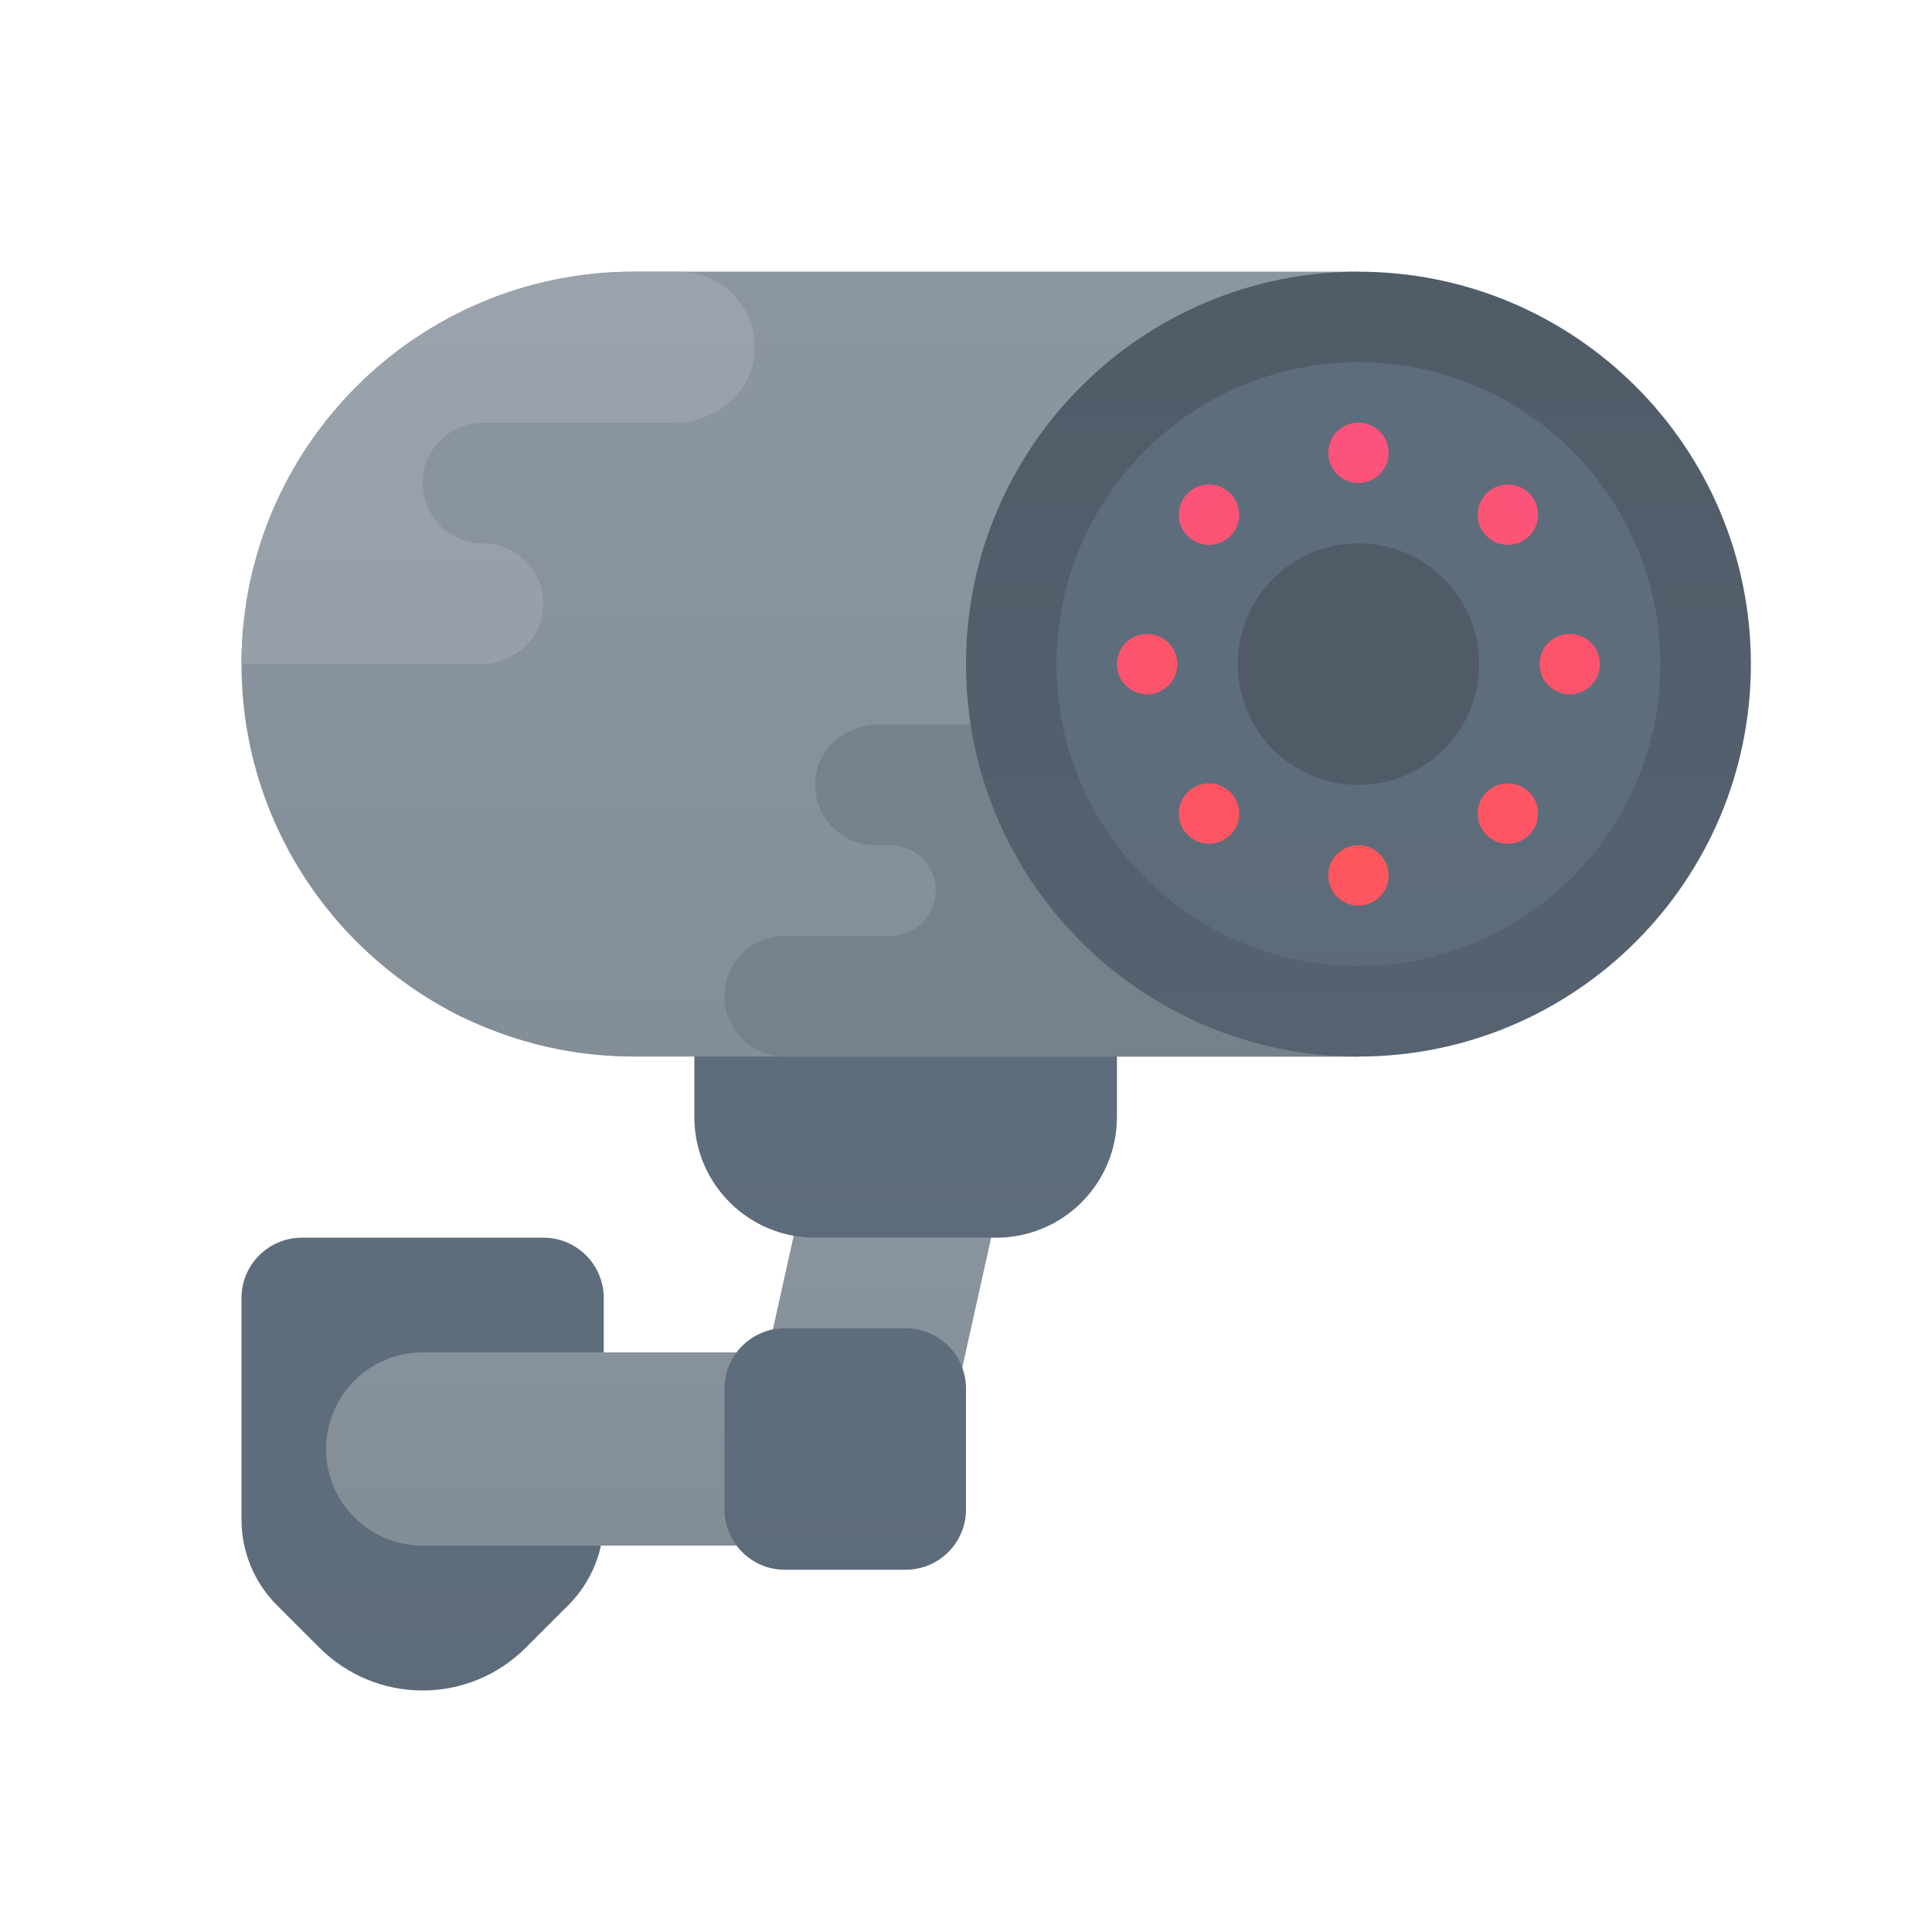 <svg width="40" height="40" viewBox="0 0 40 40" fill="none" xmlns="http://www.w3.org/2000/svg">
<path d="M8.75 35C7.949 35 7.182 34.682 6.616 34.116L5.732 33.233C5.263 32.763 5 32.127 5 31.464V26.875C5 26.184 5.559 25.625 6.25 25.625H11.25C11.941 25.625 12.5 26.184 12.5 26.875V31.464C12.5 32.127 12.237 32.763 11.768 33.232L10.884 34.116C10.318 34.682 9.551 35 8.75 35Z" fill="url(#paint0_linear_4034_8125)"/>
<path d="M18.75 24.375L17.5 30H8.75" stroke="url(#paint1_linear_4034_8125)" stroke-width="4" stroke-miterlimit="10" stroke-linecap="round" stroke-linejoin="round"/>
<path d="M20.625 25.625H16.875C15.494 25.625 14.375 24.506 14.375 23.125V20.625C14.375 20.28 14.655 20 15 20H22.5C22.845 20 23.125 20.28 23.125 20.625V23.125C23.125 24.506 22.006 25.625 20.625 25.625Z" fill="url(#paint2_linear_4034_8125)"/>
<path d="M28.125 5.625V21.875H13.125C12.6 21.875 12.088 21.825 11.594 21.731C10.881 21.594 10.2 21.363 9.562 21.056C8.75 20.656 8.012 20.125 7.381 19.494C5.912 18.025 5 15.994 5 13.75C5 9.262 8.637 5.625 13.125 5.625H28.125Z" fill="url(#paint3_linear_4034_8125)"/>
<path d="M18.196 15C17.571 15 16.991 15.429 16.892 16.046C16.767 16.83 17.372 17.5 18.125 17.5H18.438C18.956 17.5 19.375 17.919 19.375 18.438C19.375 18.956 18.956 19.375 18.438 19.375H16.25C15.559 19.375 15 19.934 15 20.625C15 21.316 15.559 21.875 16.25 21.875H28.125V19.375V15H18.196Z" fill="url(#paint4_linear_4034_8125)"/>
<path d="M28.125 21.875C32.612 21.875 36.25 18.237 36.25 13.75C36.25 9.263 32.612 5.625 28.125 5.625C23.638 5.625 20 9.263 20 13.75C20 18.237 23.638 21.875 28.125 21.875Z" fill="url(#paint5_linear_4034_8125)"/>
<path d="M28.125 20C31.577 20 34.375 17.202 34.375 13.75C34.375 10.298 31.577 7.5 28.125 7.5C24.673 7.5 21.875 10.298 21.875 13.75C21.875 17.202 24.673 20 28.125 20Z" fill="url(#paint6_linear_4034_8125)"/>
<path d="M28.125 16.25C29.506 16.25 30.625 15.131 30.625 13.75C30.625 12.369 29.506 11.25 28.125 11.25C26.744 11.25 25.625 12.369 25.625 13.75C25.625 15.131 26.744 16.25 28.125 16.25Z" fill="url(#paint7_linear_4034_8125)"/>
<path d="M28.125 10C28.47 10 28.75 9.72 28.75 9.375C28.75 9.03 28.47 8.75 28.125 8.75C27.78 8.75 27.5 9.03 27.5 9.375C27.5 9.72 27.78 10 28.125 10Z" fill="url(#paint8_linear_4034_8125)"/>
<path d="M31.219 11.281C31.564 11.281 31.844 11.001 31.844 10.656C31.844 10.311 31.564 10.031 31.219 10.031C30.874 10.031 30.594 10.311 30.594 10.656C30.594 11.001 30.874 11.281 31.219 11.281Z" fill="url(#paint9_linear_4034_8125)"/>
<path d="M32.5 14.375C32.845 14.375 33.125 14.095 33.125 13.75C33.125 13.405 32.845 13.125 32.5 13.125C32.155 13.125 31.875 13.405 31.875 13.75C31.875 14.095 32.155 14.375 32.5 14.375Z" fill="url(#paint10_linear_4034_8125)"/>
<path d="M31.219 17.469C31.564 17.469 31.844 17.189 31.844 16.844C31.844 16.499 31.564 16.219 31.219 16.219C30.874 16.219 30.594 16.499 30.594 16.844C30.594 17.189 30.874 17.469 31.219 17.469Z" fill="url(#paint11_linear_4034_8125)"/>
<path d="M28.125 18.75C28.47 18.75 28.75 18.47 28.75 18.125C28.75 17.78 28.47 17.5 28.125 17.5C27.78 17.5 27.5 17.78 27.5 18.125C27.5 18.47 27.78 18.75 28.125 18.75Z" fill="url(#paint12_linear_4034_8125)"/>
<path d="M25.031 17.469C25.376 17.469 25.656 17.189 25.656 16.844C25.656 16.499 25.376 16.219 25.031 16.219C24.686 16.219 24.406 16.499 24.406 16.844C24.406 17.189 24.686 17.469 25.031 17.469Z" fill="url(#paint13_linear_4034_8125)"/>
<path d="M23.75 14.375C24.095 14.375 24.375 14.095 24.375 13.75C24.375 13.405 24.095 13.125 23.75 13.125C23.405 13.125 23.125 13.405 23.125 13.75C23.125 14.095 23.405 14.375 23.75 14.375Z" fill="url(#paint14_linear_4034_8125)"/>
<path d="M25.031 11.281C25.376 11.281 25.656 11.001 25.656 10.656C25.656 10.311 25.376 10.031 25.031 10.031C24.686 10.031 24.406 10.311 24.406 10.656C24.406 11.001 24.686 11.281 25.031 11.281Z" fill="url(#paint15_linear_4034_8125)"/>
<path d="M20 28.75V31.25C20 31.941 19.441 32.5 18.75 32.5H16.25C15.559 32.5 15 31.941 15 31.25V28.75C15 28.059 15.559 27.5 16.25 27.5H18.75C19.441 27.5 20 28.059 20 28.75Z" fill="url(#paint16_linear_4034_8125)"/>
<path d="M14.062 5.625H13.125C8.637 5.625 5 9.262 5 13.75H9.934C10.556 13.75 11.133 13.324 11.233 12.71C11.361 11.927 10.759 11.25 10 11.25C9.31 11.25 8.75 10.691 8.75 10C8.75 9.309 9.31 8.75 10 8.75H13.974C14.791 8.75 15.536 8.162 15.617 7.349C15.711 6.414 14.979 5.625 14.062 5.625Z" fill="url(#paint17_linear_4034_8125)"/>
<defs>
<linearGradient id="paint0_linear_4034_8125" x1="8.75" y1="25.914" x2="8.75" y2="39.665" gradientUnits="userSpaceOnUse">
<stop offset="0.447" stop-color="#5E6D7B"/>
<stop offset="0.709" stop-color="#5D6B79"/>
<stop offset="1" stop-color="#515C69"/>
</linearGradient>
<linearGradient id="paint1_linear_4034_8125" x1="13.75" y1="31.25" x2="13.75" y2="23.125" gradientUnits="userSpaceOnUse">
<stop stop-color="#848E97"/>
<stop offset="1" stop-color="#8C96A1"/>
</linearGradient>
<linearGradient id="paint2_linear_4034_8125" x1="18.75" y1="20.174" x2="18.75" y2="28.424" gradientUnits="userSpaceOnUse">
<stop offset="0.447" stop-color="#5E6D7B"/>
<stop offset="0.709" stop-color="#5D6B79"/>
<stop offset="1" stop-color="#515C69"/>
</linearGradient>
<linearGradient id="paint3_linear_4034_8125" x1="16.562" y1="21.688" x2="16.562" y2="5.994" gradientUnits="userSpaceOnUse">
<stop stop-color="#848E97"/>
<stop offset="1" stop-color="#8C96A1"/>
</linearGradient>
<linearGradient id="paint4_linear_4034_8125" x1="21.562" y1="26.726" x2="21.562" y2="31.219" gradientUnits="userSpaceOnUse">
<stop stop-color="#76818B"/>
<stop offset="1" stop-color="#7F8A96"/>
</linearGradient>
<linearGradient id="paint5_linear_4034_8125" x1="28.125" y1="42.678" x2="28.125" y2="7.224" gradientUnits="userSpaceOnUse">
<stop offset="0.122" stop-color="#5E6D7B"/>
<stop offset="0.317" stop-color="#5D6B79"/>
<stop offset="0.639" stop-color="#55616F"/>
<stop offset="1" stop-color="#515C69"/>
</linearGradient>
<linearGradient id="paint6_linear_4034_8125" x1="28.125" y1="7.886" x2="28.125" y2="26.221" gradientUnits="userSpaceOnUse">
<stop offset="0.447" stop-color="#5E6D7B"/>
<stop offset="0.709" stop-color="#5D6B79"/>
<stop offset="1" stop-color="#515C69"/>
</linearGradient>
<linearGradient id="paint7_linear_4034_8125" x1="28.125" y1="4.007" x2="28.125" y2="10.646" gradientUnits="userSpaceOnUse">
<stop stop-color="#606F7D"/>
<stop offset="0.223" stop-color="#5C6A77"/>
<stop offset="1" stop-color="#505B67"/>
</linearGradient>
<linearGradient id="paint8_linear_4034_8125" x1="28.125" y1="5.454" x2="28.125" y2="22.411" gradientUnits="userSpaceOnUse">
<stop stop-color="#FA528C"/>
<stop offset="0.011" stop-color="#FA528C"/>
<stop offset="0.993" stop-color="#FF5840"/>
<stop offset="1" stop-color="#FF5840"/>
</linearGradient>
<linearGradient id="paint9_linear_4034_8125" x1="34.639" y1="7.237" x2="22.649" y2="19.227" gradientUnits="userSpaceOnUse">
<stop stop-color="#FA528C"/>
<stop offset="0.011" stop-color="#FA528C"/>
<stop offset="0.993" stop-color="#FF5840"/>
<stop offset="1" stop-color="#FF5840"/>
</linearGradient>
<linearGradient id="paint10_linear_4034_8125" x1="39.546" y1="13.75" x2="22.589" y2="13.75" gradientUnits="userSpaceOnUse">
<stop stop-color="#FA528C"/>
<stop offset="0.011" stop-color="#FA528C"/>
<stop offset="0.993" stop-color="#FF5840"/>
<stop offset="1" stop-color="#FF5840"/>
</linearGradient>
<linearGradient id="paint11_linear_4034_8125" x1="37.764" y1="23.389" x2="25.773" y2="11.398" gradientUnits="userSpaceOnUse">
<stop stop-color="#FA528C"/>
<stop offset="0.011" stop-color="#FA528C"/>
<stop offset="0.993" stop-color="#FF5840"/>
<stop offset="1" stop-color="#FF5840"/>
</linearGradient>
<linearGradient id="paint12_linear_4034_8125" x1="28.125" y1="28.296" x2="28.125" y2="11.339" gradientUnits="userSpaceOnUse">
<stop stop-color="#FA528C"/>
<stop offset="0.011" stop-color="#FA528C"/>
<stop offset="0.993" stop-color="#FF5840"/>
<stop offset="1" stop-color="#FF5840"/>
</linearGradient>
<linearGradient id="paint13_linear_4034_8125" x1="18.486" y1="23.389" x2="30.477" y2="11.398" gradientUnits="userSpaceOnUse">
<stop stop-color="#FA528C"/>
<stop offset="0.011" stop-color="#FA528C"/>
<stop offset="0.993" stop-color="#FF5840"/>
<stop offset="1" stop-color="#FF5840"/>
</linearGradient>
<linearGradient id="paint14_linear_4034_8125" x1="16.704" y1="13.75" x2="33.661" y2="13.75" gradientUnits="userSpaceOnUse">
<stop stop-color="#FA528C"/>
<stop offset="0.011" stop-color="#FA528C"/>
<stop offset="0.993" stop-color="#FF5840"/>
<stop offset="1" stop-color="#FF5840"/>
</linearGradient>
<linearGradient id="paint15_linear_4034_8125" x1="21.612" y1="7.237" x2="33.602" y2="19.227" gradientUnits="userSpaceOnUse">
<stop stop-color="#FA528C"/>
<stop offset="0.011" stop-color="#FA528C"/>
<stop offset="0.993" stop-color="#FF5840"/>
<stop offset="1" stop-color="#FF5840"/>
</linearGradient>
<linearGradient id="paint16_linear_4034_8125" x1="17.5" y1="27.654" x2="17.5" y2="34.988" gradientUnits="userSpaceOnUse">
<stop offset="0.447" stop-color="#5E6D7B"/>
<stop offset="0.709" stop-color="#5D6B79"/>
<stop offset="1" stop-color="#515C69"/>
</linearGradient>
<linearGradient id="paint17_linear_4034_8125" x1="10.306" y1="21.681" x2="10.306" y2="5.987" gradientUnits="userSpaceOnUse">
<stop stop-color="#939CA4"/>
<stop offset="1" stop-color="#9AA3AC"/>
</linearGradient>
</defs>
</svg>
